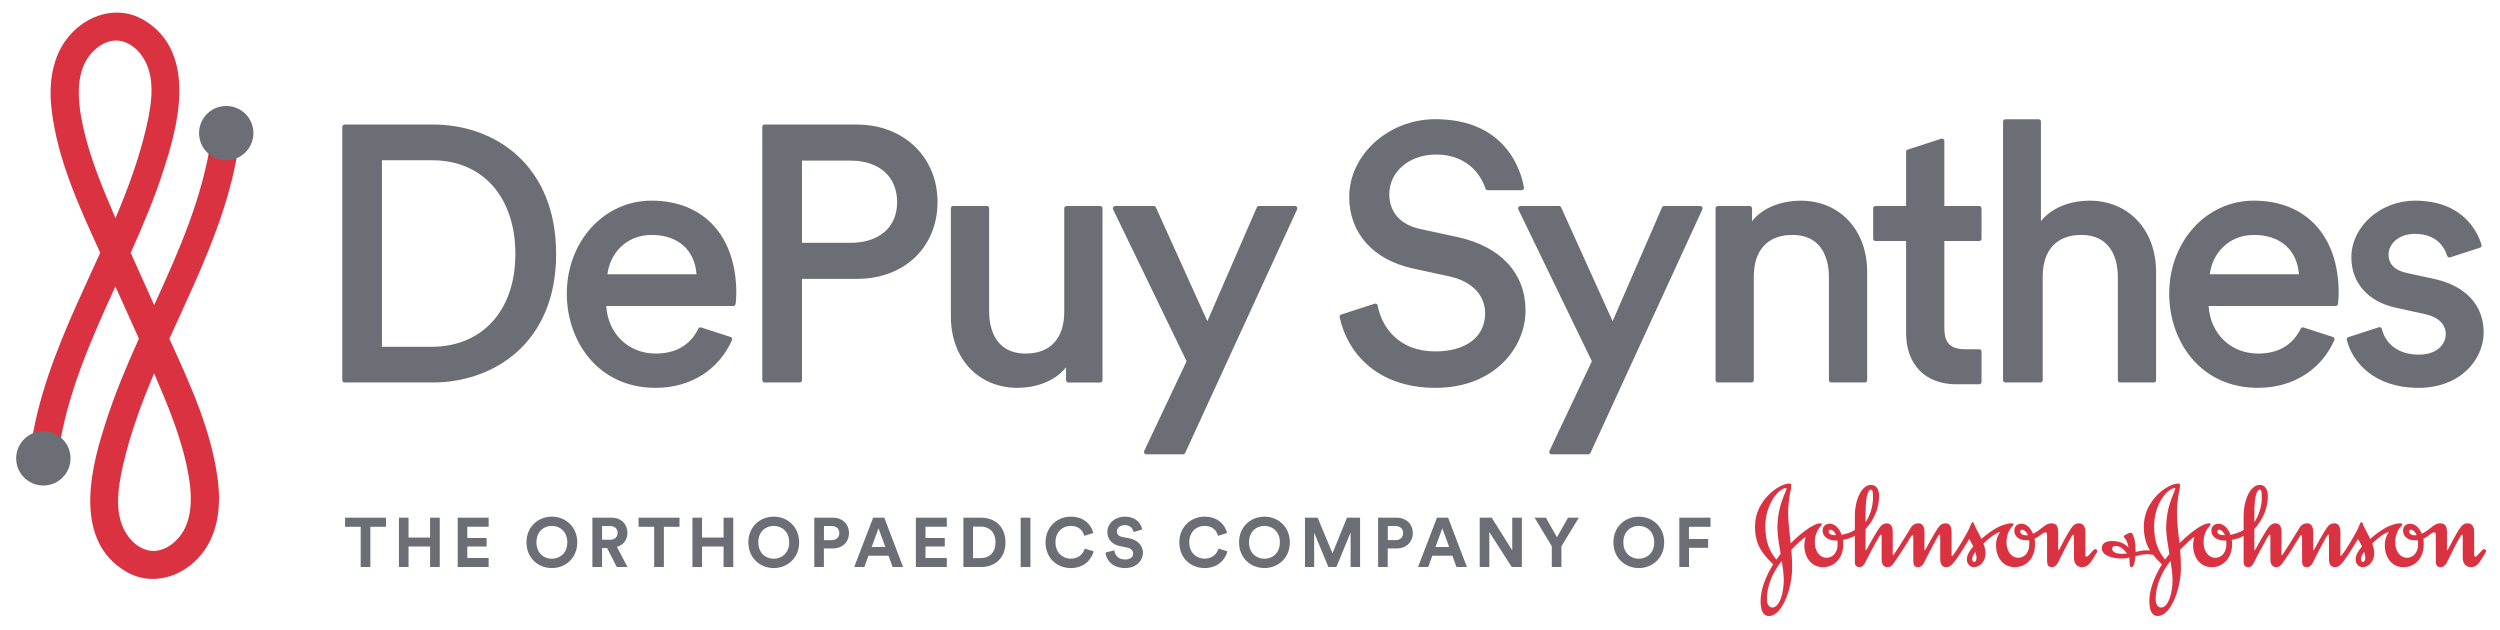 <svg width="357" height="90" xmlns="http://www.w3.org/2000/svg" xmlns:xlink="http://www.w3.org/1999/xlink" overflow="hidden"><defs><clipPath id="clip0"><rect x="800" y="286" width="357" height="90"/></clipPath><clipPath id="clip1"><rect x="801" y="287" width="355" height="88"/></clipPath><clipPath id="clip2"><rect x="801" y="286" width="355" height="89"/></clipPath></defs><g clip-path="url(#clip0)" transform="translate(-800 -286)"><g clip-path="url(#clip1)"><g clip-path="url(#clip2)"><path d="M0 0C1.37-3.323 2.866-7.279 3.581-11.423 4.344-15.852 3.709-18.932 1.641-20.842 0.562-21.837-0.711-22.314-1.852-22.164-3.027-22.004-4.14-21.299-4.986-20.174-7.107-17.355-6.599-13.505-5.732-9.764-4.702-5.322-3.115-1.019-1.339 3.176-0.884 2.119-0.437 1.058 0 0M-8.191 28.512C-9.562 31.835-11.058 35.79-11.772 39.935-12.536 44.361-11.902 47.442-9.832 49.351-8.888 50.225-7.792 50.702-6.765 50.702-6.621 50.702-6.479 50.693-6.339 50.673-5.165 50.515-4.052 49.808-3.204 48.684-1.081 45.865-1.591 42.015-2.459 38.274-3.489 33.833-5.077 29.53-6.851 25.334-7.307 26.393-7.754 27.453-8.191 28.512M9.023 38.508C8.063 38.64 7.003 38.124 6.832 36.883 5.659 28.427 2.154 20.546-1.329 12.927-1.808 13.993-2.288 15.059-2.768 16.125-3.401 17.53-4.04 18.95-4.679 20.381-2.926 24.288-1.237 28.291 0.062 32.377 1.639 37.333 5.328 48.936-2.929 53.698-6.099 55.527-10.152 54.784-13.013 51.844-16.169 48.6-16.355 44.012-15.954 40.732-15.094 33.688-12.087 27.098-9.178 20.725-9.127 20.614-9.078 20.505-9.028 20.395-9.439 19.49-9.851 18.59-10.261 17.693-13.195 11.287-16.228 4.664-17.957-2.341-18.396-4.118-18.744-5.924-18.993-7.713-19.173-9.012-18.21-9.859-17.214-9.997-16.255-10.128-15.195-9.613-15.022-8.372-13.851 0.082-10.346 7.963-6.862 15.582-6.387 14.522-5.909 13.461-5.43 12.4-4.795 10.99-4.153 9.564-3.513 8.13-5.265 4.222-6.954 0.22-8.253-3.867-9.829-8.821-13.521-20.424-5.262-25.188-4.104-25.857-2.828-26.182-1.537-26.182 0.71-26.182 3.006-25.2 4.821-23.335 7.98-20.091 8.165-15.501 7.764-12.222 6.903-5.176 3.895 1.414 0.985 7.791 0.934 7.899 0.885 8.007 0.836 8.114 1.247 9.021 1.66 9.921 2.071 10.819 5.004 17.224 8.037 23.848 9.766 30.851 10.205 32.628 10.554 34.436 10.801 36.224 10.981 37.522 10.02 38.369 9.023 38.508" fill="#DB3241" transform="matrix(1.001 0 0 -1 823.348 342.487)"/><path d="M0 0C2.133 0.201 3.699 2.089 3.499 4.223 3.3 6.355 1.409 7.921-0.723 7.721-2.856 7.522-4.424 5.631-4.223 3.498-4.024 1.366-2.133-0.2 0 0" fill="#6B6F75" transform="matrix(1.001 0 0 -1 806.553 355.315)"/><path d="M0 0C-2.133-0.2-3.699-2.089-3.499-4.222-3.3-6.355-1.409-7.922 0.724-7.722 2.856-7.522 4.423-5.632 4.223-3.499 4.024-1.366 2.132 0.198 0 0" fill="#6B6F75" transform="matrix(1.001 0 0 -1 831.945 301.148)"/><path d="M0 0 0 2.743 2.733 2.743 2.733 4.005-0.011 4.005-0.011 5.746 3.071 5.746 3.071 7.046-1.383 7.046-1.383 0ZM-7.167 7.195C-9.076 7.195-10.785 5.795-10.785 3.518-10.785 1.251-9.076-0.149-7.167-0.149-5.25-0.149-3.541 1.251-3.541 3.518-3.541 5.795-5.25 7.195-7.167 7.195M-7.167 1.183C-8.252 1.183-9.366 1.937-9.366 3.528-9.366 5.118-8.252 5.874-7.167 5.874-6.076 5.874-4.963 5.118-4.963 3.528-4.963 1.937-6.076 1.183-7.167 1.183M-19.573 2.962-19.573 0-18.201 0-18.201 2.962-15.717 7.046-17.257 7.046-18.837 4.254-20.417 7.046-22.028 7.046ZM-23.845 0-23.845 7.046-25.217 7.046-25.217 2.385-28.149 7.046-29.858 7.046-29.858 0-28.487 0-28.487 4.999-25.287 0ZM-33.173-0.001-31.682-0.001-34.365 7.046-35.956 7.046-38.659-0.001-37.208-0.001-36.621 1.609-33.76 1.609ZM-35.191 5.526-34.215 2.862-36.165 2.862ZM-41.718 2.654C-40.326 2.654-39.402 3.567-39.402 4.85-39.402 6.121-40.326 7.046-41.718 7.046L-44.352 7.046-44.352 0-42.98 0-42.98 2.654ZM-42.971 3.837-42.971 5.854-41.888 5.854C-41.203 5.854-40.785 5.466-40.785 4.84-40.785 4.234-41.203 3.837-41.888 3.837ZM-46.924 0-46.924 7.046-48.793 7.046-50.86 1.958-52.976 7.046-54.786 7.046-54.786 0-53.474 0-53.474 4.899-51.445 0-50.303 0-48.276 4.939-48.276 0ZM-60.573 7.195C-62.48 7.195-64.189 5.795-64.189 3.518-64.189 1.251-62.48-0.149-60.573-0.149-58.655-0.149-56.945 1.251-56.945 3.518-56.945 5.795-58.655 7.195-60.573 7.195M-60.573 1.183C-61.655 1.183-62.769 1.937-62.769 3.528-62.769 5.118-61.655 5.874-60.573 5.874-59.48 5.874-58.366 5.118-58.366 3.528-58.366 1.937-59.48 1.183-60.573 1.183M-72.712 3.518C-72.712 1.272-71.073-0.149-69.105-0.149-67.127-0.149-66.113 1.162-65.846 2.245L-67.127 2.633C-67.316 1.978-67.902 1.193-69.105 1.193-70.238 1.193-71.292 2.018-71.292 3.518-71.292 5.118-70.178 5.874-69.125 5.874-67.902 5.874-67.355 5.128-67.186 4.453L-65.894 4.861C-66.173 6.002-67.176 7.195-69.125 7.195-71.014 7.195-72.712 5.763-72.712 3.518M-77.999 5.367C-78.159 6.162-78.816 7.195-80.525 7.195-81.856 7.195-82.981 6.241-82.981 4.989-82.981 3.925-82.254 3.201-81.132 2.971L-80.147 2.773C-79.6 2.663-79.293 2.345-79.293 1.937-79.293 1.441-79.7 1.074-80.436 1.074-81.429 1.074-81.916 1.698-81.976 2.396L-83.247 2.057C-83.139 1.052-82.314-0.149-80.445-0.149-78.806-0.149-77.901 0.945-77.901 2.028-77.901 3.021-78.587 3.855-79.868 4.104L-80.853 4.293C-81.369 4.394-81.618 4.701-81.618 5.088-81.618 5.556-81.18 5.983-80.515 5.983-79.62 5.983-79.303 5.376-79.233 4.989ZM-91.796 3.518C-91.796 1.272-90.156-0.149-88.188-0.149-86.211-0.149-85.197 1.162-84.929 2.245L-86.211 2.633C-86.399 1.978-86.985 1.193-88.188 1.193-89.32 1.193-90.376 2.018-90.376 3.518-90.376 5.118-89.261 5.874-88.208 5.874-86.985 5.874-86.44 5.128-86.27 4.453L-84.978 4.861C-85.257 6.002-86.259 7.195-88.208 7.195-90.096 7.195-91.796 5.763-91.796 3.518M-95.342 0-93.95 0-93.95 7.048-95.342 7.048ZM-101 0C-98.992 0-97.511 1.292-97.511 3.518-97.511 5.746-98.982 7.046-100.99 7.046L-103.514 7.046-103.514 0ZM-102.142 1.272-102.142 5.775-101.039 5.775C-99.886 5.775-98.933 5.05-98.933 3.518-98.933 1.987-99.897 1.272-101.049 1.272ZM-105.879 0-105.879 1.292-108.921 1.292-108.921 2.922-106.168 2.922-106.168 4.144-108.921 4.144-108.921 5.754-105.879 5.754-105.879 7.046-110.292 7.046-110.292 0ZM-113.607-0.001-112.116-0.001-114.799 7.046-116.39 7.046-119.092-0.001-117.642-0.001-117.055 1.609-114.192 1.609ZM-115.624 5.526-114.65 2.862-116.597 2.862ZM-122.152 2.654C-120.76 2.654-119.836 3.567-119.836 4.85-119.836 6.121-120.76 7.046-122.152 7.046L-124.786 7.046-124.786 0-123.415 0-123.415 2.654ZM-123.404 3.837-123.404 5.854-122.322 5.854C-121.635 5.854-121.219 5.466-121.219 4.84-121.219 4.234-121.635 3.837-122.322 3.837ZM-130.573 7.195C-132.481 7.195-134.19 5.795-134.19 3.518-134.19 1.251-132.481-0.149-130.573-0.149-128.655-0.149-126.944 1.251-126.944 3.518-126.944 5.795-128.655 7.195-130.573 7.195M-130.573 1.183C-131.656 1.183-132.769 1.937-132.769 3.528-132.769 5.118-131.656 5.874-130.573 5.874-129.48 5.874-128.366 5.118-128.366 3.528-128.366 1.937-129.48 1.183-130.573 1.183M-136.343 0-136.343 7.046-137.726 7.046-137.726 4.213-140.796 4.213-140.796 7.046-142.169 7.046-142.169 0-140.796 0-140.796 2.922-137.726 2.922-137.726 0ZM-144.015 5.745-144.015 7.046-149.85 7.046-149.85 5.745-147.624 5.745-147.624 0-146.242 0-146.242 5.745ZM-152.961 0-151.432 0-152.942 2.882C-152.018 3.15-151.441 3.896-151.441 4.878-151.441 6.103-152.316 7.046-153.687 7.046L-156.441 7.046-156.441 0-155.059 0-155.059 2.714-154.343 2.714ZM-155.059 3.896-155.059 5.854-153.947 5.854C-153.251 5.854-152.842 5.466-152.842 4.87-152.842 4.293-153.251 3.896-153.947 3.896ZM-162.227 7.195C-164.135 7.195-165.844 5.795-165.844 3.518-165.844 1.251-164.135-0.149-162.227-0.149-160.309-0.149-158.6 1.251-158.6 3.518-158.6 5.795-160.309 7.195-162.227 7.195M-162.227 1.183C-163.31 1.183-164.424 1.937-164.424 3.528-164.424 5.118-163.31 5.874-162.227 5.874-161.134 5.874-160.021 5.118-160.021 3.528-160.021 1.937-161.134 1.183-162.227 1.183M-171.241 0-171.241 1.292-174.283 1.292-174.283 2.922-171.53 2.922-171.53 4.144-174.283 4.144-174.283 5.754-171.241 5.754-171.241 7.046-175.655 7.046-175.655 0ZM-178.215 0-178.215 7.046-179.597 7.046-179.597 4.213-182.668 4.213-182.668 7.046-184.039 7.046-184.039 0-182.668 0-182.668 2.922-179.597 2.922-179.597 0ZM-188.115 5.745-188.115 0-189.496 0-189.496 5.745-191.722 5.745-191.722 7.046-185.887 7.046-185.887 5.745Z" fill="#6B6F75" transform="matrix(1.001 0 0 -1 1041.19 366.971)"/><path d="M0 0C-0.32-0.041-0.512-0.041-0.853-0.041-1.589-0.041-2.136 0.249-2.136 0.661-2.136 0.925-2.003 1.079-1.628 1.079-1.024 1.079-0.528 0.661 0 0M3.724-0.189C4.061-0.644 4.48-1.079 4.969-1.551 3.969-3.156 3.175-5.065 3.175-6.774 3.175-7.999 3.459-8.926 4.365-8.926 6.255-8.926 7.676-4.992 7.676-2.083 7.676-1.209 7.641-0.339 7.563 0.528 8.262 1.272 9.338 2.269 9.604 2.362 9.49 1.966 9.413 1.551 9.413 1.154 9.413-0.434 10.324-1.95 12.083-1.95 13.725-1.95 14.975-0.605 14.975 1.272 14.975 1.514 14.957 1.723 14.935 1.949 15.547 2.062 16.095 2.215 16.622 2.53L16.622-1.265C16.622-1.758 16.959-1.95 17.28-1.95 17.719-1.95 17.945-1.646 18.264-0.948 18.53-0.38 19.246 0.925 19.686 1.7 20.024 2.311 20.213 2.706 20.368 2.706 20.402 2.706 20.438 2.612 20.438 2.386L20.438-0.851C20.438-1.72 20.89-1.95 21.29-1.95 21.671-1.95 21.913-1.742 22.159-1.399 23.143 -7.8191e-16 24.185 1.662 24.602 2.386 24.673 2.513 24.773 2.612 24.842 2.612 24.919 2.612 24.96 2.569 24.96 2.326L24.96-1.059C24.96-1.664 25.149-1.95 25.618-1.95 26.056-1.95 26.339-1.646 26.508-1.289 27.135 0.02 28.059 1.74 28.454 2.422 28.55 2.569 28.645 2.706 28.704 2.706 28.779 2.706 28.799 2.612 28.799 2.362L28.799-0.851C28.799-1.72 29.249-1.95 29.644-1.95 30.178-1.95 30.517-1.569 30.86-1.135 31.485-0.319 32.392 1.132 32.939 2.062 33.127 1.76 33.335 1.397 33.509 1.002 33.05 0.455 32.6-0.167 32.6-0.83 32.6-1.534 33.087-1.95 33.598-1.95 34.471-1.95 35.26-1.114 35.26 0.035 35.26 0.486 35.132 0.96 34.963 1.42 35.733 2.175 36.663 2.913 37.344 3.08 37.023 2.625 36.759 1.985 36.759 1.154 36.759-0.434 37.666-1.95 39.422-1.95 41.127-1.95 42.313-0.605 42.313 1.272 42.313 1.814 42.297 1.89 42.26 2.116 42.661 2.288 43 2.552 43.265 2.761 43.487 2.932 43.661 3.027 43.793 3.027 43.964 3.027 44.041 2.895 44.041 2.648L44.041-1.059C44.041-1.664 44.225-1.95 44.701-1.95 45.136-1.95 45.436-1.646 45.609-1.289 46.231 0.02 47.14 1.76 47.532 2.422 47.632 2.569 47.707 2.683 47.766 2.683 47.84 2.683 47.881 2.625 47.881 2.386L47.881-0.568C47.881-1.399 48.255-1.95 49.088-1.95 49.957-1.95 50.394-1.114 51.153 0.171 51.188 0.249 51.206 0.304 51.206 0.357 51.206 0.528 51.053 0.623 50.904 0.623 50.734 0.623 50.636 0.455 50.072-0.167 49.957-0.288 49.846-0.451 49.634-0.451 49.557-0.451 49.508-0.36 49.508-0.244L49.508 3.067C49.508 3.953 49.106 4.313 48.595 4.313 48.181 4.313 47.84 4.144 47.481 3.613 46.83 2.666 46.175 1.325 45.818 0.641 45.779 0.566 45.724 0.455 45.682 0.455 45.642 0.455 45.628 0.508 45.628 0.641L45.628 3.067C45.628 3.764 45.436 4.313 44.701 4.313 43.925 4.313 43.526 3.784 42.964 3.388 42.601 3.122 42.278 2.932 42.035 2.818 41.659 3.784 40.958 4.275 40.371 4.257 39.784 4.239 39.367 3.875 39.367 3.274 39.367 2.648 39.747 2.215 40.252 2.025 40.537 1.909 40.804 1.89 41.185 1.89 41.3 1.89 41.406 1.89 41.484 1.909 41.526 1.723 41.506 1.456 41.506 1.247 41.506 0.319 40.958-0.605 39.932-0.605 38.876-0.605 38.251 0.416 38.251 1.587 38.251 2.476 38.516 3.214 38.95 3.723 39.12 3.915 39.251 4.028 39.251 4.201 39.251 4.293 39.12 4.313 39.009 4.313 38.291 4.313 37.498 3.99 36.95 3.712 36.231 3.329 35.378 2.706 34.679 2.079 34.336 2.836 33.925 3.499 33.716 4.011 33.635 4.222 33.581 4.464 33.429 4.464 33.298 4.464 33.241 4.329 33.146 4.07 32.808 3.067 30.991 0.13 30.594-0.265 30.556-0.319 30.499-0.38 30.48-0.38 30.444-0.38 30.426-0.36 30.426-0.244L30.426 3.067C30.426 3.953 30.067 4.313 29.574 4.313 29.154 4.313 28.799 4.144 28.454 3.613 27.83 2.666 27.076 1.285 26.718 0.606 26.661 0.486 26.607 0.455 26.587 0.455 26.564 0.455 26.548 0.528 26.548 0.641L26.548 3.067C26.548 3.953 26.188 4.313 25.697 4.313 25.281 4.313 24.878 4.156 24.563 3.613 23.765 2.269 22.44 0.207 22.198-0.134 22.159-0.189 22.125-0.229 22.083-0.244 22.047-0.244 22.03-0.208 22.03-0.114L22.03 3.067C22.03 3.953 21.671 4.313 21.175 4.313 20.497 4.313 20.116 3.689 19.87 3.293 19.532 2.743 19.079 2.004 18.715 1.325 18.471 0.866 18.264 0.455 18.188 0.455 18.152 0.455 18.152 0.623 18.152 0.946L18.152 3.482C19.343 4.803 20.079 6.431 20.079 8.208 20.079 9.231 19.627 9.797 18.925 9.797 17.62 9.797 16.622 7.752 16.622 5.334L16.622 3.364C16.012 2.99 15.445 2.807 14.746 2.666 14.39 3.723 13.63 4.275 13.029 4.257 12.438 4.239 12.021 3.875 12.021 3.274 12.021 2.269 13.006 1.852 13.876 1.852L14.128 1.852C14.158 1.662 14.158 1.456 14.158 1.247 14.158 0.319 13.611-0.605 12.588-0.605 11.535-0.605 10.913 0.416 10.913 1.587 10.913 2.476 11.176 3.214 11.607 3.723 11.779 3.915 11.907 4.084 11.907 4.201 11.907 4.293 11.779 4.313 11.665 4.313 10.944 4.313 9.356 3.347 7.465 1.456 7.296 2.969 7.109 4.444 7.109 5.882 7.109 7.488 7.427 8.855 7.504 9.25 7.543 9.49 7.563 9.643 7.563 9.755 7.563 9.906 7.484 9.986 7.279 9.986 5.748 9.986 2.38 7.546 2.38 3.895 2.38 2.404 2.706 1.344 3.268 0.416 3.06 0.455 2.895 0.455 2.741 0.455 2.136 0.455 1.564 0.304 1.209 0.225L1.209 0.606C1.209 1.42 1.019 2.53 0.676 2.913 0.639 2.953 0.581 2.969 0.526 2.969 0.377 2.969 0.188 2.895-0.023 2.783-0.249 2.666-0.473 2.552-0.473 2.476-0.473 2.439-0.473 2.404-0.419 2.311-0.285 2.116 0.075 1.74 0.203 0.852-0.438 1.493-1.174 1.783-2.136 1.783-3.269 1.783-3.614 1.272-3.614 0.757-3.614-0.229-2.309-0.718-0.661-0.718-0.357-0.718-0.023-0.661 0.319-0.586 0.319-0.889 0.36-1.155 0.36-1.38 0.36-1.701 0.416-1.95 0.623-1.95 0.946-1.95 1.136-1.304 1.167-0.38 1.758-0.229 2.362-0.096 2.873-0.096 3.122-0.096 3.423-0.134 3.724-0.189M6.875 9.268C6.875 9.153 6.617 8.623 6.277 7.68 5.916 6.693 5.572 5.296 5.572 3.613 5.572 2.612 5.827 1.285 6.03-0.055L5.424-0.873C4.464 0.304 3.856 1.625 3.856 3.895 3.856 7.112 5.804 9.339 6.806 9.339 6.863 9.339 6.875 9.32 6.875 9.268M33.808 0.249C33.925-0.075 33.98-0.339 33.98-0.605 33.98-0.907 33.863-1.209 33.655-1.209 33.509-1.209 33.354-1.041 33.354-0.777 33.354-0.492 33.598-0.041 33.808 0.249M6.198-1.041C6.35-2.041 6.484-3.028 6.484-3.8 6.484-5.615 5.881-7.733 4.838-7.715 4.441-7.715 4.102-7.314 4.081-6.62 4.043-4.349 5.124-2.423 6.198-1.041M18.152 5.863C18.152 8.681 18.696 9.115 18.872 9.115 19.169 9.115 19.212 8.924 19.212 7.847 19.212 6.733 18.737 5.277 18.152 4.483ZM12.873 3.139C12.873 3.311 12.988 3.399 13.139 3.399 13.384 3.399 13.75 3.139 13.952 2.612 13.253 2.612 12.873 2.761 12.873 3.139M40.221 3.139C40.221 3.311 40.33 3.399 40.483 3.399 40.727 3.399 41.107 3.139 41.31 2.612 41.242 2.612 41.127 2.593 41.048 2.593 40.599 2.593 40.221 2.807 40.221 3.139M-48.578 9.268C-48.578 9.153-48.846 8.624-49.186 7.679-49.543 6.694-49.887 5.299-49.887 3.613-49.887 2.611-49.64 1.285-49.43-0.055L-50.036-0.872C-51.001 0.304-51.605 1.627-51.605 3.895-51.605 7.111-49.657 9.34-48.655 9.34-48.597 9.34-48.578 9.32-48.578 9.268M-21.652 0.249C-21.538-0.077-21.481-0.339-21.481-0.605-21.481-0.907-21.593-1.209-21.803-1.209-21.953-1.209-22.106-1.039-22.106-0.776-22.106-0.493-21.859-0.038-21.652 0.249M-49.261-1.039C-49.11-2.041-48.977-3.028-48.977-3.801-48.977-5.614-49.58-7.731-50.621-7.715-51.019-7.715-51.361-7.314-51.379-6.62-51.416-4.348-50.341-2.42-49.261-1.039M-18.114 3.08C-18.437 2.628-18.702 1.985-18.702 1.154-18.702-0.433-17.795-1.949-16.038-1.949-14.332-1.949-13.141-0.605-13.141 1.272-13.141 1.816-13.158 1.89-13.198 2.115-12.802 2.287-12.461 2.552-12.195 2.762-11.968 2.932-11.801 3.027-11.665 3.027-11.499 3.027-11.418 2.895-11.418 2.648L-11.418-1.06C-11.418-1.664-11.229-1.949-10.761-1.949-10.327-1.949-10.018-1.645-9.854-1.289-9.225 0.02-8.321 1.76-7.923 2.422-7.828 2.571-7.751 2.684-7.698 2.684-7.62 2.684-7.584 2.628-7.584 2.386L-7.584-0.568C-7.584-1.398-7.205-1.949-6.373-1.949-5.502-1.949-5.067-1.114-4.31 0.171-4.273 0.249-4.257 0.304-4.257 0.357-4.257 0.528-4.405 0.626-4.554 0.626-4.726 0.626-4.821 0.455-5.389-0.167-5.502-0.285-5.619-0.451-5.822-0.451-5.897-0.451-5.955-0.363-5.955-0.249L-5.955 3.062C-5.955 3.955-6.355 4.311-6.864 4.311-7.282 4.311-7.62 4.144-7.978 3.613-8.623 2.666-9.284 1.326-9.643 0.641-9.684 0.567-9.737 0.455-9.775 0.455-9.813 0.455-9.831 0.511-9.831 0.641L-9.831 3.062C-9.831 3.764-10.018 4.311-10.761 4.311-11.536 4.311-11.931 3.786-12.498 3.388-12.857 3.122-13.181 2.932-13.426 2.818-13.803 3.786-14.502 4.276-15.089 4.259-15.68 4.239-16.09 3.877-16.09 3.274-16.09 2.648-15.713 2.215-15.205 2.025-14.921 1.911-14.656 1.89-14.278 1.89-14.164 1.89-14.052 1.89-13.975 1.911-13.938 1.723-13.958 1.452-13.958 1.247-13.958 0.32-14.502-0.605-15.522-0.605-16.586-0.605-17.207 0.416-17.207 1.587-17.207 2.476-16.944 3.215-16.509 3.723-16.337 3.916-16.204 4.03-16.204 4.202-16.204 4.291-16.337 4.311-16.452 4.311-17.174 4.311-17.963 3.991-18.511 3.708-19.234 3.329-20.081 2.702-20.785 2.079-21.123 2.838-21.538 3.499-21.748 4.013-21.822 4.222-21.878 4.464-22.029 4.464-22.165 4.464-22.22 4.33-22.315 4.071-22.656 3.062-24.471 0.13-24.866-0.265-24.906-0.32-24.957-0.379-24.977-0.379-25.02-0.379-25.038-0.363-25.038-0.249L-25.038 3.062C-25.038 3.955-25.399 4.311-25.891 4.311-26.305 4.311-26.661 4.144-27.005 3.613-27.625 2.666-28.385 1.285-28.744 0.606-28.803 0.489-28.859 0.455-28.878 0.455-28.893 0.455-28.911 0.528-28.911 0.641L-28.911 3.062C-28.911 3.955-29.272 4.311-29.764 4.311-30.183 4.311-30.579 4.156-30.899 3.613-31.694 2.269-33.014 0.208-33.263-0.134-33.303-0.19-33.34-0.229-33.375-0.249-33.413-0.249-33.435-0.209-33.435-0.114L-33.435 3.062C-33.435 3.955-33.793 4.311-34.283 4.311-34.964 4.311-35.341 3.687-35.59 3.291-35.929 2.743-36.383 2.006-36.74 1.326-36.989 0.867-37.196 0.455-37.275 0.455-37.309 0.455-37.309 0.626-37.309 0.944L-37.309 3.48C-36.119 4.804-35.38 6.431-35.38 8.207-35.38 9.231-35.83 9.795-36.533 9.795-37.841 9.795-38.84 7.752-38.84 5.334L-38.84 3.364C-39.444 2.985-40.014 2.807-40.713 2.666-41.072 3.723-41.833 4.276-42.432 4.259-43.016 4.239-43.433 3.877-43.433 3.274-43.433 2.269-42.453 1.852-41.584 1.852L-41.338 1.852C-41.301 1.661-41.301 1.452-41.301 1.247-41.301 0.32-41.848-0.605-42.868-0.605-43.924-0.605-44.552 0.416-44.552 1.587-44.552 2.476-44.286 3.215-43.855 3.723-43.682 3.916-43.552 4.085-43.552 4.202-43.552 4.291-43.682 4.311-43.798 4.311-44.517 4.311-46.101 3.345-47.997 1.452-48.159 2.969-48.352 4.445-48.352 5.882-48.352 7.489-48.034 8.854-47.956 9.25-47.92 9.491-47.898 9.644-47.898 9.754-47.898 9.906-47.974 9.986-48.182 9.986-49.715 9.986-53.081 7.545-53.081 3.895-53.081 1.304-52.136 0.06-50.491-1.549-51.489-3.155-52.286-5.067-52.286-6.77-52.286-7.999-52.003-8.926-51.094-8.926-49.206-8.926-47.785-4.997-47.785-2.082-47.785-1.209-47.821-0.339-47.898 0.528-47.2 1.272-46.122 2.269-45.857 2.362-45.971 1.966-46.047 1.552-46.047 1.154-46.047-0.433-45.137-1.949-43.381-1.949-41.733-1.949-40.49-0.605-40.49 1.272-40.49 1.511-40.507 1.723-40.523 1.946-39.919 2.065-39.369 2.215-38.84 2.532L-38.84-1.265C-38.84-1.758-38.503-1.949-38.18-1.949-37.742-1.949-37.517-1.645-37.196-0.95-36.93-0.379-36.217 0.925-35.779 1.7-35.436 2.309-35.246 2.702-35.094 2.702-35.058 2.702-35.02 2.611-35.02 2.386L-35.02-0.85C-35.02-1.72-34.562-1.949-34.168-1.949-33.793-1.949-33.545-1.741-33.303-1.398-32.316 0.001-31.275 1.661-30.864 2.386-30.783 2.513-30.689 2.611-30.617 2.611-30.542 2.611-30.502 2.571-30.502 2.328L-30.502-1.06C-30.502-1.664-30.314-1.949-29.839-1.949-29.404-1.949-29.12-1.645-28.953-1.289-28.326 0.02-27.4 1.741-27.005 2.422-26.909 2.571-26.814 2.702-26.76 2.702-26.68 2.702-26.661 2.611-26.661 2.362L-26.661-0.85C-26.661-1.72-26.21-1.949-25.807-1.949-25.284-1.949-24.942-1.569-24.599-1.134-23.981-0.32-23.071 1.132-22.522 2.065-22.332 1.76-22.124 1.398-21.953 1.001-22.408 0.455-22.86-0.167-22.86-0.83-22.86-1.535-22.372-1.949-21.859-1.949-20.991-1.949-20.195-1.114-20.195 0.035-20.195 0.489-20.324 0.963-20.497 1.416-19.722 2.174-18.8 2.913-18.114 3.08M-37.309 5.863C-37.309 8.681-36.759 9.115-36.592 9.115-36.286 9.115-36.253 8.923-36.253 7.847-36.253 6.733-36.722 5.279-37.309 4.483ZM-42.58 3.139C-42.58 3.309-42.474 3.401-42.324 3.401-42.077 3.401-41.716 3.139-41.507 2.611-42.206 2.611-42.58 2.762-42.58 3.139M-15.242 3.139C-15.242 3.309-15.124 3.401-14.978 3.401-14.735 3.401-14.354 3.139-14.142 2.611-14.219 2.611-14.332 2.589-14.413 2.589-14.863 2.589-15.242 2.807-15.242 3.139" fill="#DB3241" transform="matrix(1.001 0 0 -1 1103.75 365.039)"/><path d="M0 0 0-15.458C0-15.642-0.148-15.79-0.331-15.79L-5.126-15.79C-5.309-15.79-5.457-15.642-5.457-15.458L-5.457-0.714C-5.457 1.088-5.968 5.281-10.688 5.281-14.174 5.281-16.173 3.114-16.173-0.663L-16.173-15.458C-16.173-15.642-16.321-15.79-16.505-15.79L-21.499-15.79C-21.684-15.79-21.832-15.642-21.832-15.458L-21.832 21.471C-21.832 21.654-21.684 21.802-21.499 21.802L-16.758 21.802C-16.575 21.802-16.427 21.654-16.427 21.471L-16.427 7.245C-14.745 9.387-11.853 10.178-9.512 10.178-3.912 10.178 0 5.992 0 0M-41.216 0-41.216-15.458C-41.216-15.642-41.364-15.79-41.548-15.79L-46.343-15.79C-46.526-15.79-46.675-15.642-46.675-15.458L-46.675-0.714C-46.675 1.088-47.183 5.281-51.904 5.281-55.389 5.281-57.39 3.114-57.39-0.663L-57.39-15.458C-57.39-15.642-57.538-15.79-57.721-15.79L-62.516-15.79C-62.699-15.79-62.847-15.642-62.847-15.458L-62.847 9.082C-62.847 9.265-62.699 9.413-62.516 9.413L-57.975 9.413C-57.791 9.413-57.643 9.265-57.643 9.082L-57.643 7.245C-55.961 9.387-53.07 10.178-50.731 10.178-45.128 10.178-41.216 5.992-41.216 0M-89.954-5.51C-89.954-10.864-94.451-16.555-102.784-16.555-111.314-16.555-115.447-11.345-116.469-6.466-116.505-6.301-116.408-6.135-116.248-6.084L-111.478-4.539C-111.386-4.509-111.289-4.52-111.206-4.57-111.125-4.618-111.068-4.699-111.05-4.793-110.456-7.964-107.984-11.352-102.836-11.352-98.446-11.352-95.719-9.271-95.719-5.918-95.719-3.288-97.643-1.311-100.864-0.63L-106.019 0.493C-111.708 1.733-115.107 5.553-115.107 10.713-115.107 16.729-109.486 21.81-102.836 21.81-92.678 21.81-90.579 14.349-90.176 12.061-90.161 11.965-90.187 11.866-90.25 11.791-90.312 11.716-90.406 11.672-90.504 11.672L-95.353 11.672C-95.496 11.672-95.624 11.765-95.668 11.901-96.038 13.041-97.643 16.76-102.734 16.76-106.53 16.76-109.391 14.315-109.391 11.071-109.391 8.541-107.795 6.744-105.011 6.139L-99.602 4.966-99.602 4.966C-93.47 3.615-89.954-0.204-89.954-5.51M-220.927-0.332C-220.589 2.513-218.371 5.28-214.609 5.28-210.885 5.28-208.466 3.14-208.221-0.332ZM-214.658 10.178C-221.424 10.178-226.724 4.341-226.724-3.112-226.724-9.792-222.369-16.555-214.046-16.555-209.108-16.555-205.039-14.007-203.161-9.738-203.122-9.653-203.123-9.555-203.162-9.47-203.199-9.385-203.272-9.319-203.361-9.291L-207.554-7.931C-207.711-7.883-207.88-7.953-207.953-8.1-209.126-10.462-211.175-11.658-214.046-11.658-217.935-11.658-220.852-8.825-221.099-4.871L-202.974-4.871C-202.812-4.871-202.675-4.754-202.648-4.595-202.596-4.286-202.541-3.658-202.541-3.01-202.541 5.125-207.184 10.178-214.658 10.178M46.733-8.623C46.733-12.469 43.469-16.555 37.422-16.555 31.107-16.555 27.973-12.865 27.208-9.705 27.166-9.537 27.263-9.366 27.427-9.313L31.781-7.902C31.871-7.874 31.964-7.883 32.045-7.927 32.125-7.972 32.183-8.049 32.206-8.138 32.766-10.439 34.736-11.812 37.474-11.812 40.121-11.812 41.326-10.29 41.326-8.877 41.326-7.487 40.267-6.452 38.42-6.037L34.239-5.12C30.243-4.267 27.855-1.571 27.855 2.092 27.855 6.475 32.004 10.177 36.911 10.177 43.764 10.177 45.848 5.768 46.425 3.871 46.479 3.699 46.383 3.516 46.21 3.459L41.946 2.078C41.861 2.051 41.77 2.058 41.692 2.099 41.612 2.139 41.553 2.209 41.528 2.294 41.161 3.466 40.075 5.435 36.911 5.435 34.564 5.435 33.161 3.943 33.161 2.5 33.161 0.777 34.545 0.115 35.706-0.135L39.686-1.002C44.164-1.98 46.733-4.759 46.733-8.623M7.661-0.332C8.001 2.513 10.219 5.28 13.982 5.28 17.706 5.28 20.125 3.14 20.37-0.332ZM13.932 10.178C7.166 10.178 1.868 4.341 1.868-3.112 1.868-9.792 6.221-16.555 14.545-16.555 19.482-16.555 23.55-14.007 25.43-9.738 25.468-9.653 25.467-9.555 25.429-9.47 25.392-9.385 25.318-9.319 25.23-9.291L21.036-7.931C20.878-7.883 20.711-7.953 20.637-8.1 19.465-10.462 17.415-11.658 14.545-11.658 10.656-11.658 7.739-8.825 7.492-4.871L25.615-4.871C25.777-4.871 25.914-4.755 25.941-4.597 25.994-4.291 26.048-3.666 26.048-3.01 26.048 5.125 21.405 10.178 13.932 10.178M-24.901 9.082-24.901 4.746C-24.901 4.563-25.049 4.415-25.232 4.415L-30.206 4.415-30.206-8.01C-30.206-10.194-29.34-11.047-27.119-11.047L-25.232-11.047C-25.049-11.047-24.901-11.195-24.901-11.378L-24.901-15.714C-24.901-15.896-25.049-16.045-25.232-16.045L-28.496-16.045C-32.918-16.045-35.665-13.239-35.665-8.724L-35.665 4.415-40.029 4.415C-40.212 4.415-40.36 4.563-40.36 4.746L-40.36 9.082C-40.36 9.265-40.212 9.413-40.029 9.413L-35.665 9.413-35.665 17.153C-35.665 17.296-35.573 17.424-35.436 17.467L-30.641 19.021C-30.538 19.053-30.428 19.037-30.343 18.974-30.256 18.912-30.206 18.812-30.206 18.707L-30.206 9.413-25.232 9.413C-25.049 9.413-24.901 9.265-24.901 9.082M-64.746 9.26C-64.685 9.165-64.677 9.046-64.724 8.943L-80.692-25.852C-80.746-25.97-80.864-26.046-80.994-26.046L-86.249-26.046C-86.361-26.046-86.467-25.987-86.528-25.891-86.589-25.796-86.596-25.676-86.548-25.573L-80.493-12.756-90.985 8.937C-91.035 9.039-91.028 9.16-90.967 9.257-90.906 9.354-90.801 9.413-90.687 9.413L-85.176 9.413C-85.047 9.413-84.928 9.336-84.875 9.218L-77.531-7.038-70.481 9.213C-70.428 9.334-70.308 9.413-70.176 9.413L-65.024 9.413C-64.911 9.413-64.807 9.355-64.746 9.26M-122.558 9.26C-122.497 9.165-122.489 9.046-122.536 8.943L-138.505-25.852C-138.558-25.97-138.677-26.046-138.806-26.046L-144.06-26.046C-144.174-26.046-144.28-25.987-144.34-25.891-144.401-25.796-144.408-25.676-144.36-25.573L-138.306-12.756-148.798 8.937C-148.848 9.039-148.841 9.16-148.78 9.257-148.72 9.354-148.613 9.413-148.5 9.413L-142.989 9.413C-142.859 9.413-142.74 9.336-142.687 9.218L-135.343-7.038-128.293 9.213C-128.24 9.334-128.121 9.413-127.989 9.413L-122.836 9.413C-122.723 9.413-122.619 9.355-122.558 9.26M-150.302 9.082-150.302-15.459C-150.302-15.643-150.45-15.791-150.634-15.791L-155.174-15.791C-155.358-15.791-155.505-15.643-155.505-15.459L-155.505-13.622C-157.189-15.764-160.079-16.555-162.419-16.555-168.02-16.555-171.933-12.371-171.933-6.378L-171.933 9.082C-171.933 9.265-171.785 9.413-171.602 9.413L-166.806 9.413C-166.622 9.413-166.475 9.265-166.475 9.082L-166.475-5.664C-166.475-7.467-165.965-11.658-161.244-11.658-157.759-11.658-155.76-9.491-155.76-5.714L-155.76 9.082C-155.76 9.265-155.612 9.413-155.429 9.413L-150.634 9.413C-150.45 9.413-150.302 9.265-150.302 9.082M-179.602 9.949C-179.602 6.377-182.154 4.158-186.261 4.158L-193.174 4.158-193.174 15.893-186.261 15.893C-182.154 15.893-179.602 13.616-179.602 9.949M-185.341 21.045-198.504 21.045C-198.688 21.045-198.836 20.897-198.836 20.713L-198.836-15.458C-198.836-15.642-198.688-15.79-198.504-15.79L-193.505-15.79C-193.322-15.79-193.174-15.642-193.174-15.458L-193.174-0.994-185.341-0.994C-178.568-0.994-173.838 3.526-173.838 10-173.838 16.399-178.675 21.045-185.341 21.045M-245.925 15.944C-238.719 15.944-234.062 10.686-234.062 2.551-234.062-5.492-238.759-10.69-246.027-10.69L-253.093-10.69-253.093 15.944ZM-245.771 21.045-258.423 21.045C-258.606 21.045-258.754 20.897-258.754 20.714L-258.754-15.458C-258.754-15.642-258.606-15.79-258.423-15.79L-245.872-15.79C-237.099-15.79-228.246-10.119-228.246 2.551-228.246 15.328-237.048 21.045-245.771 21.045" fill="#6B6F75" transform="matrix(1.001 0 0 -1 1107.89 324.83)"/></g></g></g></svg>